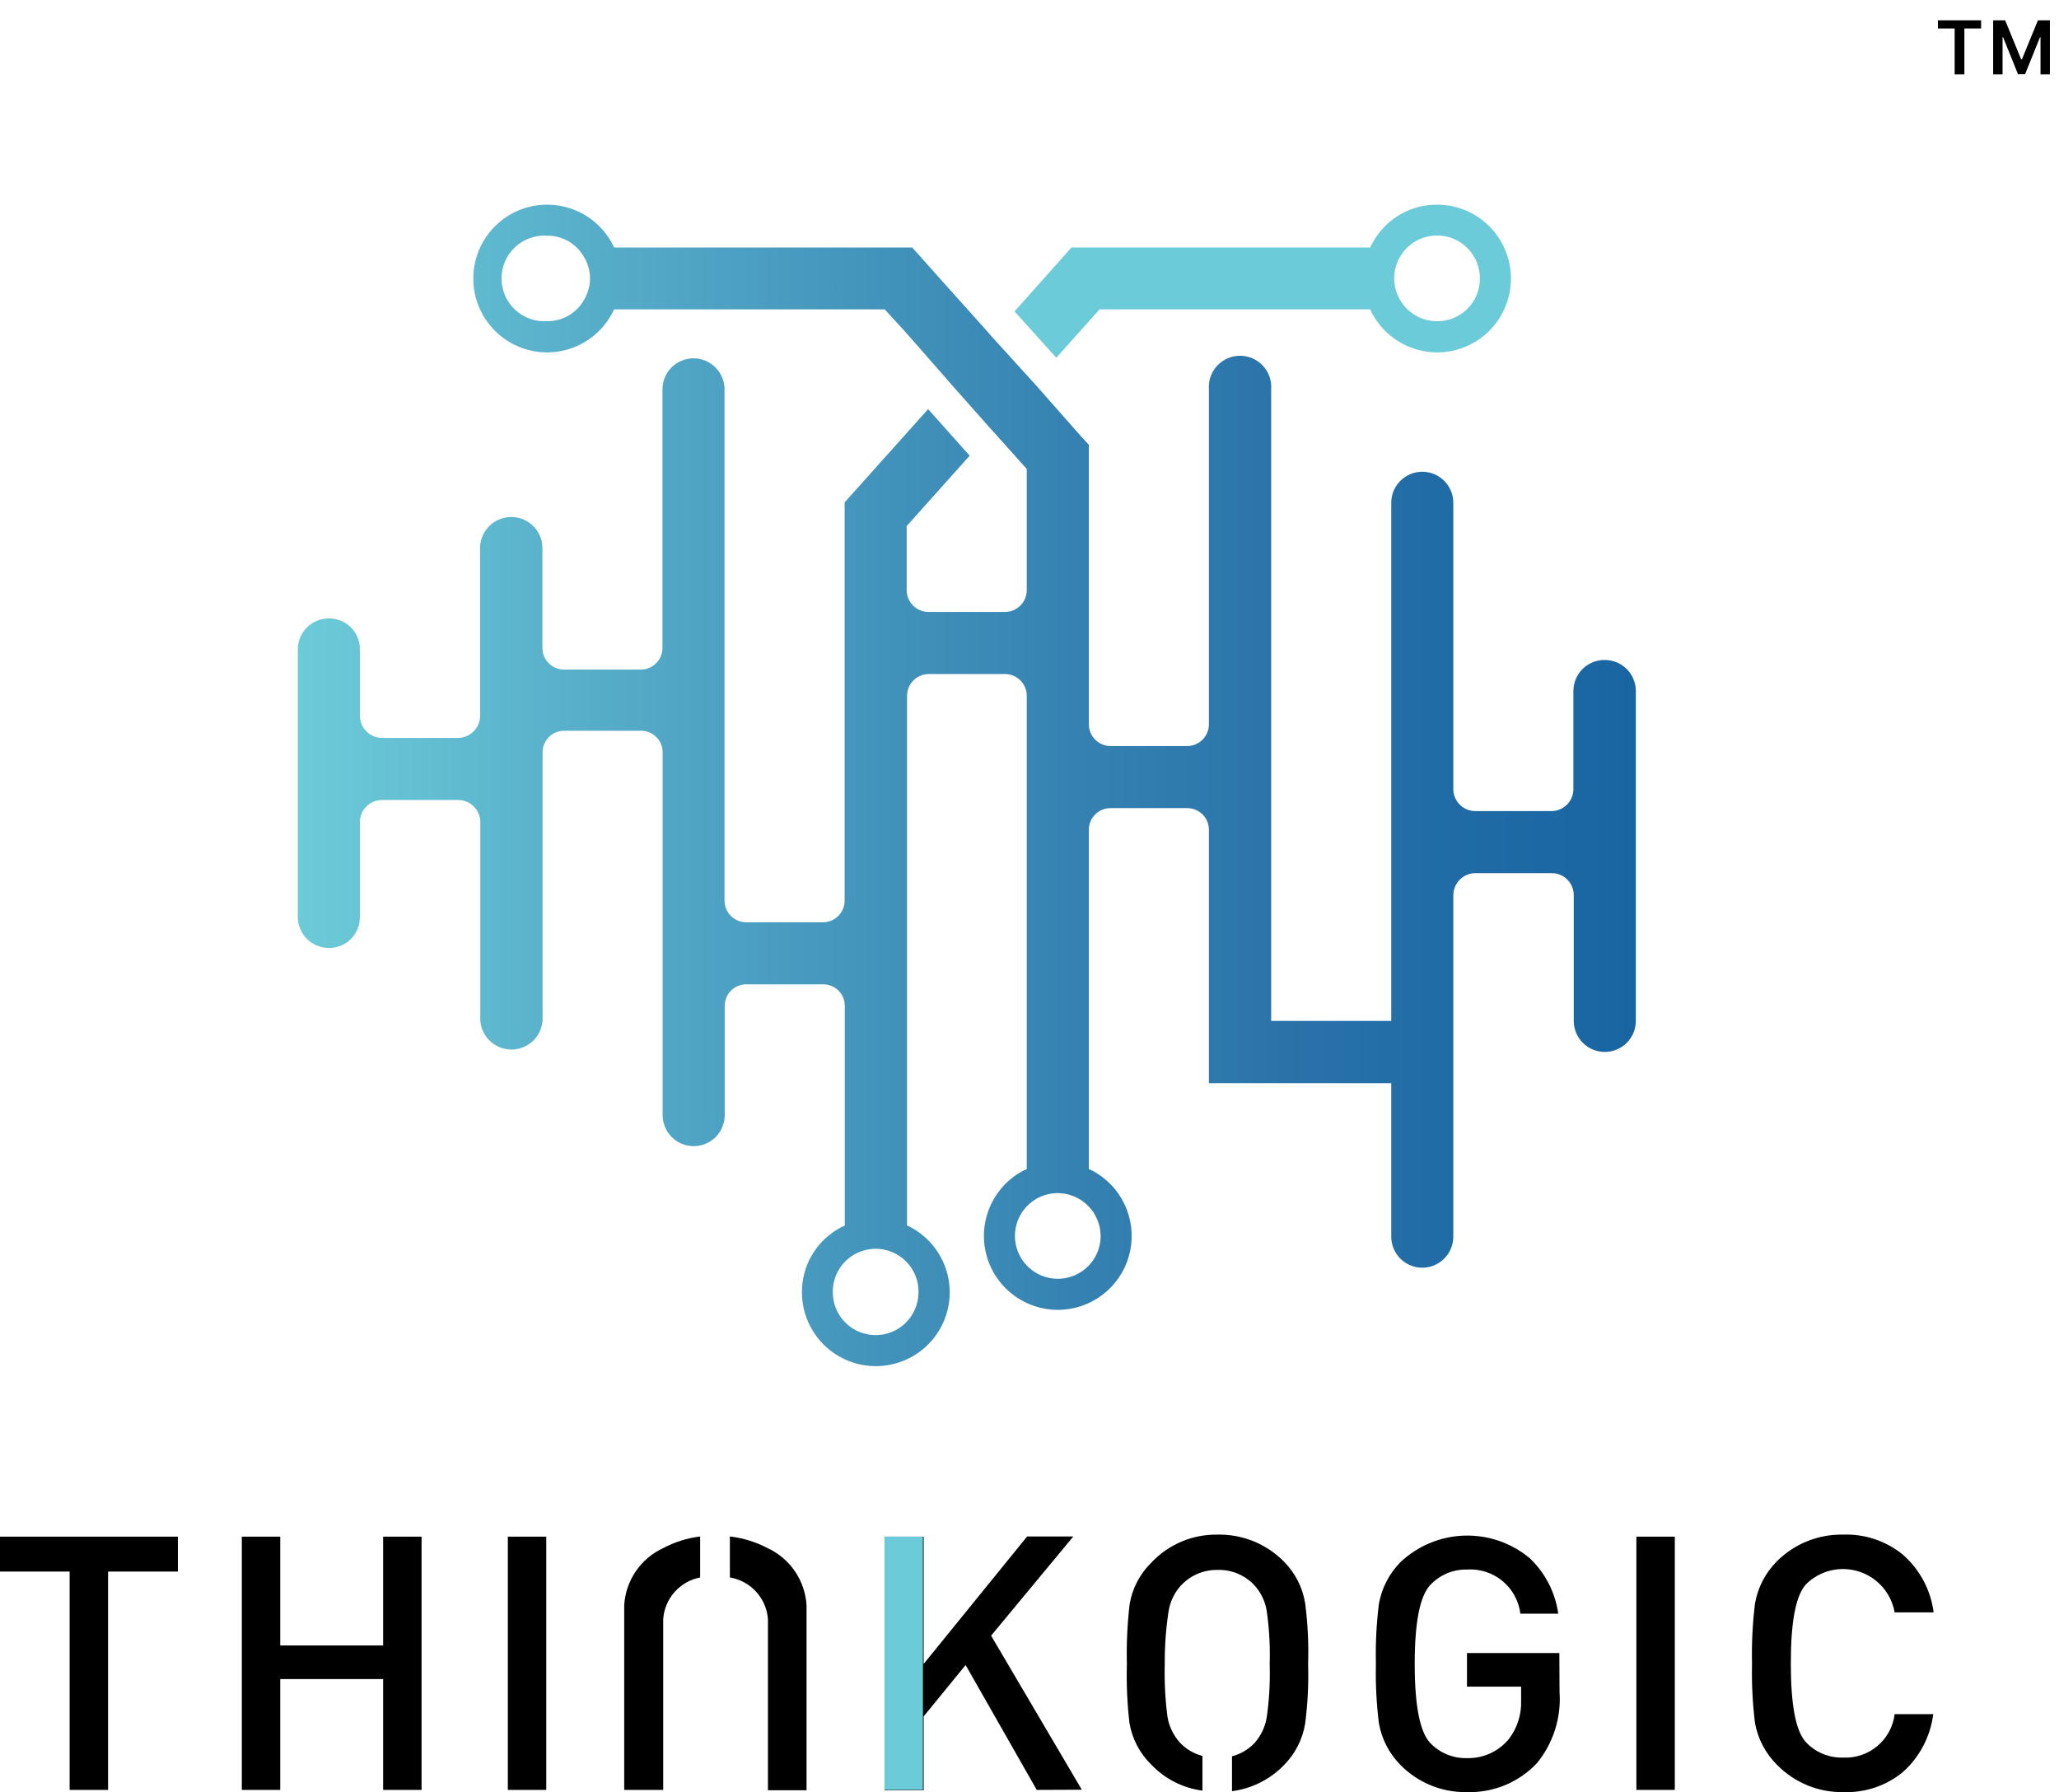 <svg xmlns="http://www.w3.org/2000/svg" width="332" height="289" viewBox="0 0 332 289" fill="none">
<path d="M258.703 106.426C257.376 106.426 256.103 106.953 255.164 107.891C254.226 108.83 253.699 110.103 253.699 111.43V127.247C253.699 128.177 253.334 129.07 252.682 129.733C252.03 130.396 251.143 130.776 250.214 130.792H237.911C237.443 130.796 236.979 130.707 236.546 130.53C236.112 130.354 235.718 130.094 235.386 129.764C235.053 129.435 234.79 129.042 234.61 128.61C234.43 128.178 234.337 127.715 234.337 127.247V81.077C234.337 79.749 233.81 78.477 232.871 77.538C231.933 76.6 230.66 76.072 229.333 76.072C228.006 76.072 226.733 76.6 225.794 77.538C224.856 78.477 224.328 79.749 224.328 81.077V164.63H204.967V62.787C205.02 62.096 204.93 61.401 204.702 60.745C204.474 60.09 204.113 59.489 203.641 58.98C203.17 58.471 202.599 58.065 201.963 57.787C201.327 57.51 200.641 57.366 199.948 57.366C199.254 57.366 198.568 57.51 197.932 57.787C197.296 58.065 196.725 58.471 196.254 58.98C195.782 59.489 195.421 60.09 195.193 60.745C194.965 61.401 194.875 62.096 194.928 62.787V116.792C194.928 117.253 194.837 117.71 194.661 118.137C194.484 118.563 194.225 118.951 193.899 119.277C193.573 119.603 193.185 119.862 192.759 120.039C192.332 120.216 191.875 120.307 191.414 120.307H179.082C178.149 120.307 177.255 119.936 176.596 119.277C175.937 118.618 175.567 117.724 175.567 116.792V71.724L174.256 70.294L166.809 61.864L159.988 54.358L159.243 53.494L152.541 46.017L147.09 39.911H99.013C98.811 39.446 98.572 38.997 98.298 38.57C97.227 36.867 95.742 35.463 93.981 34.489C92.221 33.515 90.242 33.003 88.23 33C85.07 33 82.04 34.255 79.805 36.49C77.571 38.724 76.315 41.755 76.315 44.915C76.315 48.075 77.571 51.106 79.805 53.34C82.04 55.575 85.07 56.83 88.23 56.83C90.245 56.824 92.225 56.307 93.986 55.328C95.747 54.348 97.231 52.938 98.298 51.23C98.566 50.799 98.805 50.351 99.013 49.889H142.652L145.958 53.494L152.541 61L153.286 61.864L159.541 68.924L159.958 69.37L165.558 75.626V95.166C165.558 96.098 165.188 96.992 164.529 97.651C163.869 98.311 162.975 98.681 162.043 98.681H149.711C148.779 98.681 147.885 98.311 147.226 97.651C146.567 96.992 146.196 96.098 146.196 95.166V84.83L156.354 73.481L149.652 65.975L136.188 81.017V145.209C136.192 145.669 136.105 146.125 135.931 146.552C135.758 146.978 135.502 147.366 135.178 147.692C134.854 148.019 134.468 148.279 134.043 148.456C133.619 148.633 133.163 148.724 132.703 148.724H120.311C119.851 148.724 119.395 148.633 118.971 148.456C118.546 148.279 118.16 148.019 117.836 147.692C117.512 147.366 117.256 146.978 117.083 146.552C116.909 146.125 116.822 145.669 116.826 145.209V62.787C116.826 61.46 116.299 60.187 115.36 59.249C114.422 58.31 113.149 57.783 111.822 57.783C110.495 57.783 109.222 58.31 108.283 59.249C107.345 60.187 106.818 61.46 106.818 62.787V104.49C106.818 105.414 106.45 106.3 105.797 106.954C105.143 107.607 104.257 107.975 103.332 107.975H90.941C90.017 107.975 89.13 107.607 88.477 106.954C87.823 106.3 87.456 105.414 87.456 104.49V88.792C87.509 88.1 87.419 87.405 87.191 86.75C86.963 86.094 86.602 85.494 86.131 84.985C85.659 84.476 85.088 84.07 84.452 83.792C83.817 83.514 83.13 83.371 82.437 83.371C81.743 83.371 81.057 83.514 80.421 83.792C79.785 84.07 79.214 84.476 78.743 84.985C78.272 85.494 77.91 86.094 77.683 86.75C77.454 87.405 77.364 88.1 77.418 88.792V115.421C77.41 116.372 77.026 117.281 76.351 117.951C75.676 118.62 74.764 118.996 73.813 118.996H61.63C60.679 118.996 59.767 118.62 59.092 117.951C58.417 117.281 58.034 116.372 58.026 115.421V104.728C58.034 104.071 57.911 103.419 57.664 102.81C57.417 102.202 57.052 101.648 56.589 101.182C56.125 100.716 55.574 100.347 54.967 100.097C54.359 99.847 53.708 99.719 53.051 99.724C52.392 99.72 51.738 99.846 51.127 100.096C50.517 100.346 49.962 100.714 49.494 101.179C49.026 101.644 48.655 102.197 48.401 102.806C48.148 103.415 48.017 104.068 48.017 104.728V147.86C48.017 148.519 48.148 149.173 48.401 149.782C48.655 150.391 49.026 150.944 49.494 151.409C49.962 151.874 50.517 152.242 51.127 152.492C51.738 152.741 52.392 152.868 53.051 152.864C53.708 152.868 54.359 152.741 54.967 152.491C55.574 152.24 56.125 151.871 56.589 151.405C57.052 150.94 57.417 150.386 57.664 149.777C57.911 149.169 58.034 148.517 58.026 147.86V132.579C58.026 132.107 58.119 131.64 58.301 131.204C58.482 130.768 58.748 130.373 59.083 130.041C59.419 129.708 59.816 129.446 60.253 129.268C60.69 129.09 61.158 129.001 61.63 129.004H73.813C74.288 128.997 74.759 129.083 75.199 129.259C75.64 129.435 76.041 129.697 76.379 130.03C76.718 130.363 76.986 130.76 77.17 131.197C77.353 131.635 77.447 132.104 77.447 132.579V163.826C77.394 164.517 77.484 165.213 77.712 165.868C77.94 166.523 78.301 167.124 78.773 167.633C79.244 168.142 79.815 168.548 80.451 168.826C81.087 169.103 81.773 169.247 82.466 169.247C83.16 169.247 83.846 169.103 84.482 168.826C85.118 168.548 85.689 168.142 86.16 167.633C86.632 167.124 86.993 166.523 87.221 165.868C87.449 165.213 87.539 164.517 87.486 163.826V121.319C87.486 120.862 87.576 120.408 87.751 119.986C87.926 119.563 88.183 119.179 88.506 118.855C88.83 118.531 89.214 118.275 89.637 118.1C90.06 117.924 90.513 117.834 90.971 117.834H103.362C103.82 117.834 104.273 117.924 104.696 118.1C105.119 118.275 105.503 118.531 105.827 118.855C106.15 119.179 106.407 119.563 106.582 119.986C106.757 120.408 106.847 120.862 106.847 121.319V179.822C106.847 181.149 107.375 182.422 108.313 183.36C109.252 184.299 110.524 184.826 111.852 184.826C113.179 184.826 114.452 184.299 115.39 183.36C116.329 182.422 116.856 181.149 116.856 179.822V162.187C116.856 161.731 116.946 161.279 117.122 160.858C117.297 160.437 117.554 160.055 117.878 159.734C118.202 159.412 118.587 159.158 119.01 158.987C119.432 158.815 119.885 158.728 120.341 158.732H132.733C133.189 158.728 133.641 158.815 134.064 158.987C134.487 159.158 134.871 159.412 135.195 159.734C135.519 160.055 135.776 160.437 135.952 160.858C136.127 161.279 136.218 161.731 136.218 162.187V197.634C135.76 197.821 135.321 198.05 134.907 198.319C133.187 199.375 131.768 200.855 130.787 202.619C129.806 204.383 129.296 206.37 129.307 208.388C129.307 211.548 130.562 214.578 132.797 216.813C135.031 219.047 138.062 220.303 141.222 220.303C144.382 220.303 147.413 219.047 149.647 216.813C151.882 214.578 153.137 211.548 153.137 208.388C153.134 206.376 152.622 204.397 151.648 202.637C150.674 200.876 149.27 199.391 147.567 198.319C147.146 198.052 146.708 197.813 146.256 197.605V112.204C146.256 111.272 146.626 110.378 147.285 109.719C147.945 109.06 148.839 108.69 149.771 108.69H162.043C162.975 108.69 163.869 109.06 164.529 109.719C165.188 110.378 165.558 111.272 165.558 112.204V188.519C165.101 188.706 164.662 188.936 164.247 189.205C162.054 190.576 160.366 192.624 159.439 195.039C158.512 197.455 158.396 200.106 159.109 202.593C159.822 205.08 161.326 207.267 163.392 208.824C165.458 210.381 167.975 211.223 170.562 211.223C173.15 211.223 175.666 210.381 177.733 208.824C179.799 207.267 181.302 205.08 182.016 202.593C182.729 200.106 182.613 197.455 181.686 195.039C180.759 192.624 179.071 190.576 176.877 189.205C176.463 188.936 176.024 188.706 175.567 188.519V133.8C175.567 133.34 175.658 132.884 175.835 132.46C176.012 132.035 176.271 131.649 176.598 131.325C176.925 131.001 177.312 130.745 177.739 130.572C178.165 130.398 178.621 130.311 179.082 130.315H191.414C191.874 130.311 192.33 130.398 192.756 130.572C193.183 130.745 193.57 131.001 193.897 131.325C194.224 131.649 194.483 132.035 194.66 132.46C194.837 132.884 194.928 133.34 194.928 133.8V174.668H224.328V199.422C224.328 200.749 224.856 202.022 225.794 202.96C226.733 203.899 228.006 204.426 229.333 204.426C230.66 204.426 231.933 203.899 232.871 202.96C233.81 202.022 234.337 200.749 234.337 199.422V144.375C234.337 143.905 234.429 143.44 234.609 143.007C234.789 142.573 235.052 142.179 235.384 141.847C235.716 141.515 236.11 141.252 236.544 141.072C236.977 140.893 237.442 140.8 237.911 140.8H250.214C250.682 140.8 251.145 140.893 251.577 141.073C252.009 141.253 252.401 141.517 252.731 141.849C253.06 142.181 253.321 142.576 253.497 143.009C253.673 143.443 253.762 143.907 253.758 144.375V164.63C253.758 165.957 254.286 167.23 255.224 168.169C256.162 169.107 257.435 169.634 258.763 169.634C260.09 169.634 261.363 169.107 262.301 168.169C263.24 167.23 263.767 165.957 263.767 164.63V111.43C263.767 110.768 263.635 110.112 263.38 109.501C263.125 108.89 262.751 108.336 262.28 107.87C261.809 107.405 261.25 107.037 260.636 106.789C260.022 106.541 259.365 106.418 258.703 106.426ZM94.039 48.579C93.429 49.569 92.574 50.386 91.557 50.949C90.539 51.513 89.393 51.804 88.23 51.796C87.287 51.858 86.34 51.725 85.45 51.407C84.559 51.089 83.744 50.591 83.053 49.944C82.363 49.298 81.813 48.517 81.436 47.649C81.06 46.781 80.866 45.846 80.866 44.9C80.866 43.954 81.06 43.019 81.436 42.151C81.813 41.283 82.363 40.502 83.053 39.856C83.744 39.209 84.559 38.711 85.45 38.393C86.34 38.075 87.287 37.942 88.23 38.004C89.393 37.996 90.539 38.287 91.557 38.851C92.574 39.414 93.429 40.231 94.039 41.221C94.748 42.324 95.13 43.604 95.141 44.915C95.129 46.216 94.747 47.487 94.039 48.579V48.579ZM148.103 208.388C148.103 210.22 147.375 211.978 146.079 213.274C144.783 214.57 143.025 215.298 141.192 215.298C139.359 215.298 137.602 214.57 136.306 213.274C135.01 211.978 134.281 210.22 134.281 208.388C134.264 207.146 134.581 205.922 135.2 204.845C135.819 203.768 136.717 202.878 137.799 202.268C138.882 201.659 140.108 201.352 141.35 201.38C142.592 201.409 143.803 201.771 144.856 202.43C145.866 203.058 146.696 203.937 147.265 204.981C147.834 206.025 148.122 207.199 148.103 208.388ZM177.473 199.302C177.473 200.669 177.068 202.005 176.308 203.142C175.549 204.278 174.47 205.164 173.207 205.687C171.944 206.21 170.555 206.347 169.214 206.08C167.874 205.814 166.642 205.156 165.676 204.189C164.709 203.223 164.051 201.991 163.785 200.651C163.518 199.31 163.655 197.921 164.178 196.658C164.701 195.395 165.587 194.316 166.723 193.556C167.859 192.797 169.196 192.392 170.562 192.392C172.39 192.407 174.139 193.14 175.432 194.433C176.724 195.726 177.457 197.474 177.473 199.302V199.302Z" fill="url(#paint0_linear_902_337)"/>
<path d="M231.715 33C229.697 32.989 227.71 33.499 225.947 34.48C224.183 35.461 222.702 36.88 221.647 38.6C221.38 39.021 221.141 39.459 220.932 39.911H172.766L163.592 50.217L170.323 57.694L177.294 49.89H220.932C221.129 50.357 221.368 50.806 221.647 51.23C222.715 52.938 224.198 54.348 225.959 55.328C227.72 56.307 229.7 56.824 231.715 56.83C234.875 56.83 237.906 55.575 240.14 53.34C242.375 51.106 243.63 48.075 243.63 44.915C243.63 41.755 242.375 38.724 240.14 36.49C237.906 34.255 234.875 33 231.715 33V33ZM231.715 51.796C230.347 51.796 229.01 51.39 227.873 50.629C226.736 49.868 225.85 48.788 225.328 47.523C224.806 46.258 224.67 44.867 224.939 43.526C225.209 42.185 225.87 40.953 226.839 39.988C227.809 39.023 229.043 38.367 230.385 38.104C231.728 37.84 233.118 37.982 234.38 38.509C235.643 39.037 236.72 39.927 237.476 41.068C238.231 42.208 238.632 43.547 238.626 44.915C238.63 45.822 238.453 46.721 238.107 47.56C237.761 48.398 237.252 49.16 236.609 49.8C235.966 50.44 235.202 50.946 234.362 51.289C233.522 51.632 232.622 51.804 231.715 51.796Z" fill="url(#paint1_linear_902_337)"/>
<path d="M17.426 253.427V288.635H11.23V253.427H0V247.797H28.685V253.427H17.426Z" fill="black"/>
<path d="M61.779 288.635V270.763H45.188V288.635H38.992V247.797H45.188V265.342H61.779V247.797H67.975V288.635H61.779Z" fill="black"/>
<path d="M81.885 288.635V247.797H88.081V288.635H81.885Z" fill="black"/>
<path d="M167.166 288.634L155.698 268.498L148.936 276.778V288.693H142.621V247.795H148.936V268.319L165.617 247.766H173.064L159.808 263.761L174.434 288.604L167.166 288.634Z" fill="black"/>
<path d="M193.885 288.754C190.735 288.339 187.823 286.857 185.634 284.554C183.783 282.748 182.552 280.402 182.119 277.852C181.752 274.689 181.613 271.503 181.702 268.32C181.622 265.096 181.771 261.871 182.149 258.669C182.582 256.119 183.812 253.772 185.664 251.967C187.026 250.519 188.676 249.371 190.507 248.597C192.338 247.822 194.31 247.438 196.298 247.469C198.288 247.423 200.266 247.785 202.11 248.533C203.955 249.281 205.626 250.399 207.022 251.818C208.836 253.639 210.034 255.983 210.447 258.52C210.87 261.768 211.029 265.046 210.924 268.32C211.021 271.535 210.861 274.752 210.447 277.941C210.034 280.478 208.836 282.822 207.022 284.643C204.786 286.949 201.836 288.429 198.651 288.843V283.214C200.055 282.853 201.326 282.099 202.315 281.039C203.326 279.884 203.997 278.472 204.251 276.958C204.659 274.098 204.818 271.208 204.728 268.32C204.817 265.462 204.658 262.601 204.251 259.771C204.009 258.254 203.337 256.837 202.315 255.69C201.561 254.866 200.639 254.214 199.611 253.777C198.584 253.341 197.474 253.129 196.358 253.158C195.242 253.137 194.135 253.352 193.109 253.788C192.082 254.224 191.159 254.872 190.4 255.69C189.369 256.835 188.687 258.251 188.434 259.771C187.998 262.599 187.789 265.458 187.809 268.32C187.732 271.187 187.882 274.055 188.256 276.899C188.52 278.415 189.201 279.827 190.222 280.979C191.21 282.039 192.482 282.793 193.885 283.154V288.754Z" fill="black"/>
<path d="M251.465 272.816C251.765 276.986 250.453 281.112 247.801 284.344C246.358 285.868 244.608 287.07 242.668 287.871C240.727 288.672 238.64 289.053 236.541 288.99C234.55 289.031 232.571 288.663 230.727 287.91C228.882 287.157 227.212 286.035 225.818 284.612C223.99 282.768 222.774 280.408 222.333 277.85C221.941 274.689 221.781 271.503 221.856 268.318C221.778 265.094 221.938 261.868 222.333 258.667C222.779 256.111 223.995 253.752 225.818 251.905C228.614 249.265 232.281 247.743 236.124 247.628C239.968 247.513 243.72 248.812 246.669 251.28C249.165 253.654 250.782 256.804 251.256 260.216H245.15C244.896 258.154 243.862 256.268 242.261 254.944C240.661 253.62 238.614 252.959 236.541 253.097C235.426 253.076 234.319 253.29 233.292 253.727C232.266 254.163 231.343 254.811 230.584 255.629C228.946 257.446 228.112 261.586 228.112 268.318C228.112 275.05 228.946 279.25 230.584 281.037C231.347 281.846 232.272 282.484 233.299 282.91C234.325 283.336 235.43 283.54 236.541 283.51C237.805 283.541 239.06 283.29 240.214 282.775C241.369 282.26 242.393 281.493 243.214 280.531C244.615 278.754 245.343 276.538 245.269 274.276V271.982H236.541V266.561H251.435L251.465 272.816Z" fill="black"/>
<path d="M263.856 288.635V247.797H270.052V288.635H263.856Z" fill="black"/>
<path d="M311.724 276.421C311.268 280.03 309.523 283.352 306.809 285.774C304.127 287.966 300.74 289.109 297.277 288.991C295.286 289.032 293.307 288.664 291.463 287.911C289.619 287.158 287.948 286.036 286.554 284.613C284.694 282.781 283.445 280.419 282.98 277.851C282.592 274.689 282.433 271.504 282.503 268.319C282.426 265.065 282.585 261.81 282.98 258.579C283.426 256.023 284.642 253.664 286.465 251.817C287.861 250.407 289.528 249.295 291.366 248.548C293.204 247.8 295.174 247.433 297.158 247.468C300.659 247.332 304.09 248.475 306.809 250.685C309.551 253.08 311.321 256.397 311.784 260.008H305.499C305.23 258.486 304.55 257.066 303.531 255.904C302.513 254.741 301.195 253.879 299.722 253.413C298.248 252.946 296.675 252.892 295.172 253.257C293.67 253.621 292.297 254.39 291.201 255.481C289.563 257.298 288.758 261.438 288.758 268.23C288.758 275.021 289.563 279.162 291.201 280.949C291.964 281.757 292.889 282.395 293.916 282.821C294.942 283.247 296.047 283.452 297.158 283.421C299.176 283.527 301.159 282.863 302.707 281.564C304.255 280.265 305.253 278.427 305.499 276.421H311.724Z" fill="black"/>
<path d="M106.937 249.642C108.792 248.66 110.811 248.024 112.894 247.766V254.378C111.297 254.684 109.846 255.511 108.768 256.729C107.69 257.947 107.046 259.488 106.937 261.11V288.634H100.651V258.847C100.768 256.887 101.414 254.996 102.521 253.375C103.628 251.754 105.154 250.464 106.937 249.642V249.642Z" fill="black"/>
<path d="M130.052 258.906V288.693H123.826V261.11C123.708 259.462 123.038 257.902 121.925 256.681C120.812 255.459 119.32 254.648 117.69 254.378V247.766C119.836 248.015 121.917 248.662 123.826 249.672C125.6 250.507 127.115 251.806 128.211 253.431C129.307 255.057 129.943 256.949 130.052 258.906Z" fill="black"/>
<path d="M148.817 247.797H142.621V288.635H148.817V247.797Z" fill="url(#paint2_linear_902_337)"/>
<path d="M312.477 4.598V3.273H319.44V4.598H316.743V12H315.175V4.598H312.477ZM321.383 3.273H323.317L325.908 9.597H326.011L328.601 3.273H330.536V12H329.019V6.004H328.938L326.526 11.974H325.393L322.981 5.991H322.9V12H321.383V3.273Z" fill="black"/>
<defs>
<linearGradient id="paint0_linear_902_337" x1="48.017" y1="126.681" x2="263.707" y2="126.681" gradientUnits="userSpaceOnUse">
<stop stop-color="#6CCBD8"/>
<stop offset="0.23" stop-color="#55ACC8"/>
<stop offset="0.58" stop-color="#3582B2"/>
<stop offset="0.75" stop-color="#2972A9"/>
<stop offset="0.85" stop-color="#216CA6"/>
<stop offset="1" stop-color="#1965A2"/>
</linearGradient>
<linearGradient id="paint1_linear_902_337" x1="4559.3" y1="135.479" x2="6709.94" y2="135.479" gradientUnits="userSpaceOnUse">
<stop stop-color="#6CCBD8"/>
<stop offset="0.23" stop-color="#55ACC8"/>
<stop offset="0.58" stop-color="#3582B2"/>
<stop offset="0.75" stop-color="#2972A9"/>
<stop offset="0.85" stop-color="#216CA6"/>
<stop offset="1" stop-color="#1965A2"/>
</linearGradient>
<linearGradient id="paint2_linear_902_337" x1="439.274" y1="3472.8" x2="452.161" y2="3472.8" gradientUnits="userSpaceOnUse">
<stop stop-color="#6CCBD8"/>
<stop offset="0.23" stop-color="#55ACC8"/>
<stop offset="0.58" stop-color="#3582B2"/>
<stop offset="0.75" stop-color="#2972A9"/>
<stop offset="0.85" stop-color="#216CA6"/>
<stop offset="1" stop-color="#1965A2"/>
</linearGradient>
</defs>
</svg>
